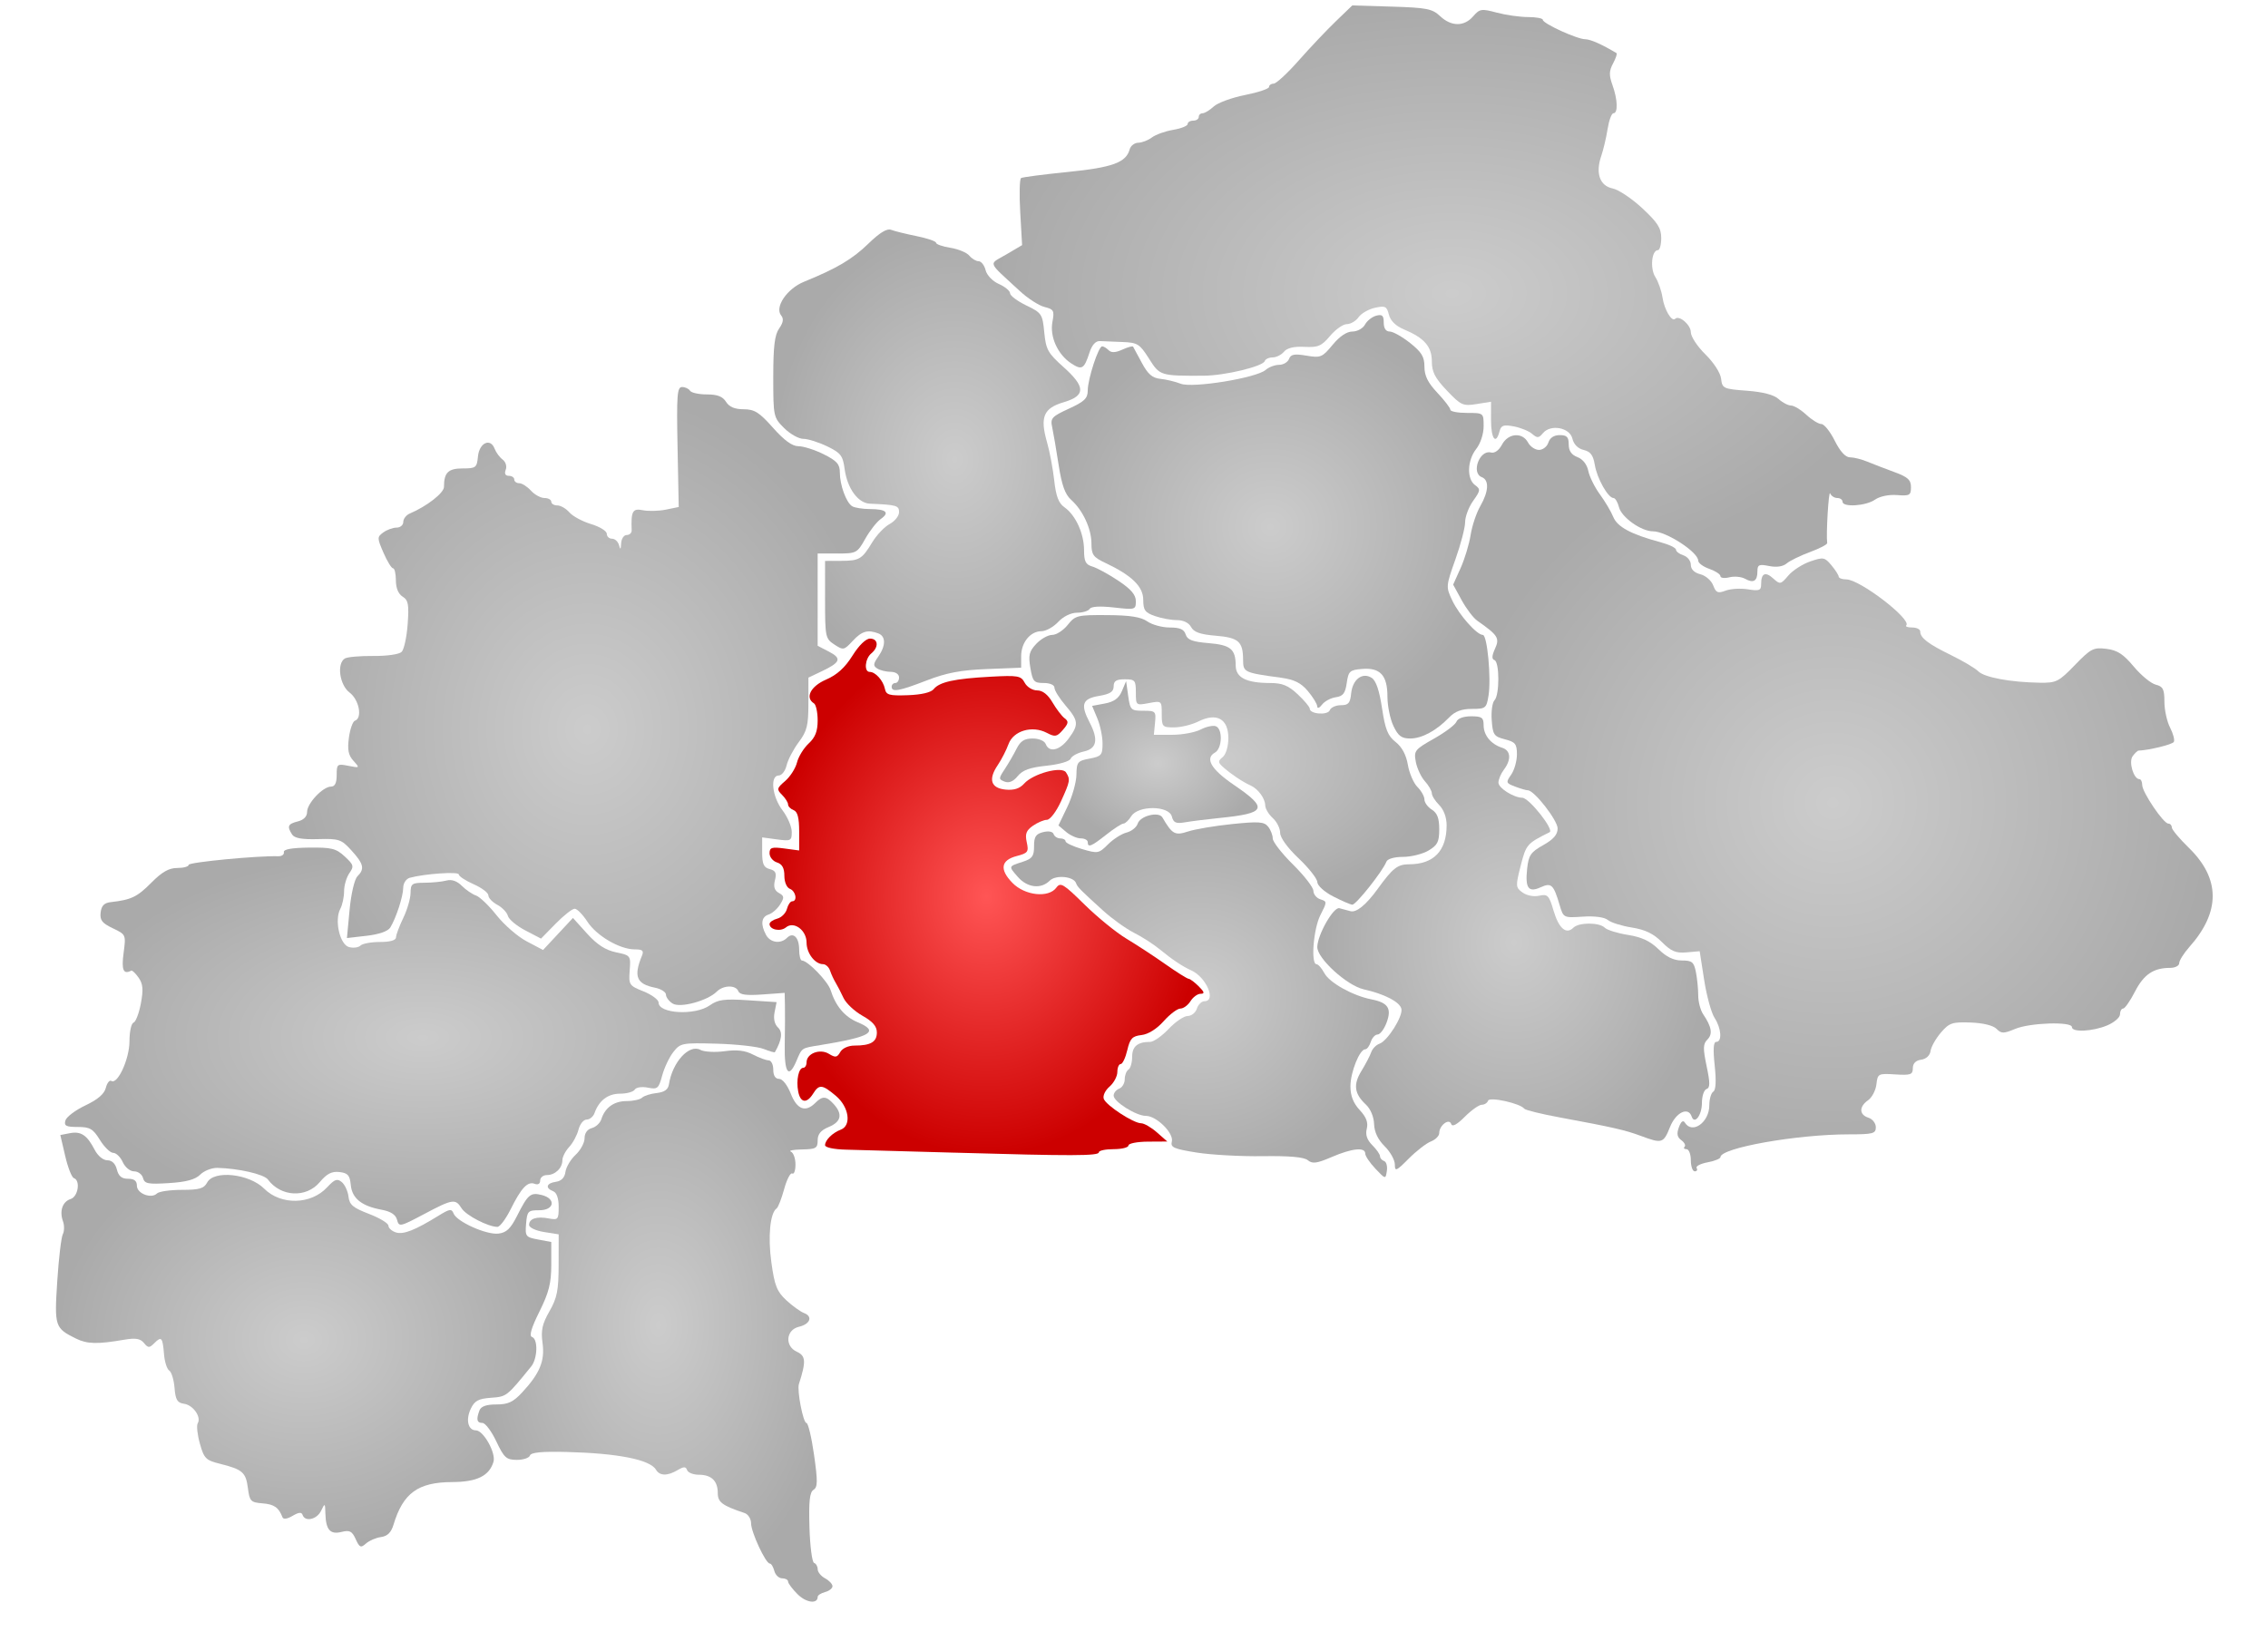 <?xml version="1.0" encoding="UTF-8" standalone="no"?>
<!-- Created with Inkscape (http://www.inkscape.org/) -->

<svg
  xmlns:dc="http://purl.org/dc/elements/1.1/"
  xmlns:cc="http://creativecommons.org/ns#"
  xmlns:rdf="http://www.w3.org/1999/02/22-rdf-syntax-ns#"
  xmlns:svg="http://www.w3.org/2000/svg"
  xmlns="http://www.w3.org/2000/svg"
  xmlns:xlink="http://www.w3.org/1999/xlink"
  version="1.1"
  width="613"
  height="441"
  id="svg3194">
 <defs
   id="defs3198">
  <linearGradient
    id="linearGradient4844">
   <stop
     id="stop4846"
     style="stop-color:#ff5555;stop-opacity:1"
     offset="0" />
   <stop
     id="stop4848"
     style="stop-color:#cc0000;stop-opacity:1"
     offset="1" />
  </linearGradient>
  <linearGradient
    id="linearGradient4698">
   <stop
     id="stop4700"
     style="stop-color:#cccccc;stop-opacity:1"
     offset="0" />
   <stop
     id="stop4702"
     style="stop-color:#aaaaaa;stop-opacity:1"
     offset="1" />
  </linearGradient>
  <radialGradient
    cx="177.974"
    cy="358.185"
    r="48.934"
    fx="177.974"
    fy="358.185"
    id="radialGradient4818"
    xlink:href="#linearGradient4698"
    gradientUnits="userSpaceOnUse"
    gradientTransform="matrix(1,0,0,1.527,0,-188.811)" />
  <radialGradient
    cx="82.123"
    cy="362.065"
    r="66.995"
    fx="82.123"
    fy="362.065"
    id="radialGradient4820"
    xlink:href="#linearGradient4698"
    gradientUnits="userSpaceOnUse"
    gradientTransform="matrix(1,0,0,0.835,0,59.848)" />
  <radialGradient
    cx="114.33"
    cy="280.349"
    r="96.766"
    fx="114.33"
    fy="280.349"
    id="radialGradient4822"
    xlink:href="#linearGradient4698"
    gradientUnits="userSpaceOnUse"
    gradientTransform="matrix(1,0,0,0.53,0,131.838)" />
  <radialGradient
    cx="324.346"
    cy="269.139"
    r="51.032"
    fx="324.346"
    fy="269.139"
    id="radialGradient4824"
    xlink:href="#linearGradient4698"
    gradientUnits="userSpaceOnUse"
    gradientTransform="matrix(1,0,0,0.96,0,10.815)" />
  <radialGradient
    cx="409.211"
    cy="254.821"
    r="53.17"
    fx="409.211"
    fy="254.821"
    id="radialGradient4826"
    xlink:href="#linearGradient4698"
    gradientUnits="userSpaceOnUse"
    gradientTransform="matrix(1,0,0,1.151,0,-38.535)" />
  <radialGradient
    cx="495.407"
    cy="217.109"
    r="102.643"
    fx="495.407"
    fy="217.109"
    id="radialGradient4828"
    xlink:href="#linearGradient4698"
    gradientUnits="userSpaceOnUse"
    gradientTransform="matrix(1,0,0,0.969,0,6.648)" />
  <radialGradient
    cx="266.64"
    cy="242.417"
    r="58.64"
    fx="266.64"
    fy="242.417"
    id="radialGradient4830"
    xlink:href="#linearGradient4844"
    gradientUnits="userSpaceOnUse"
    gradientTransform="matrix(1,0,0,1.19,0,-46.17)" />
  <radialGradient
    cx="158.749"
    cy="197.097"
    r="80.647"
    fx="158.749"
    fy="197.097"
    id="radialGradient4832"
    xlink:href="#linearGradient4698"
    gradientUnits="userSpaceOnUse"
    gradientTransform="matrix(1,0,0,1.147,0,-28.936)" />
  <radialGradient
    cx="329.646"
    cy="205.389"
    r="59.354"
    fx="329.646"
    fy="205.389"
    id="radialGradient4834"
    xlink:href="#linearGradient4698"
    gradientUnits="userSpaceOnUse"
    gradientTransform="matrix(1,0,0,0.659,0,69.952)" />
  <radialGradient
    cx="312.996"
    cy="206.314"
    r="26.922"
    fx="312.996"
    fy="206.314"
    id="radialGradient4836"
    xlink:href="#linearGradient4698"
    gradientUnits="userSpaceOnUse"
    gradientTransform="matrix(1,0,0,0.825,0,36.153)" />
  <radialGradient
    cx="343.39"
    cy="142.39"
    r="59.183"
    fx="343.39"
    fy="142.39"
    id="radialGradient4838"
    xlink:href="#linearGradient4698"
    gradientUnits="userSpaceOnUse"
    gradientTransform="matrix(1,0,0,0.967,0,4.724)" />
  <radialGradient
    cx="257.999"
    cy="124.278"
    r="48.999"
    fx="257.999"
    fy="124.278"
    id="radialGradient4840"
    xlink:href="#linearGradient4698"
    gradientUnits="userSpaceOnUse"
    gradientTransform="matrix(1,0,0,1.27,0,-33.602)" />
  <radialGradient
    cx="392.526"
    cy="79.267"
    r="123.974"
    fx="392.526"
    fy="79.267"
    id="radialGradient4842"
    xlink:href="#linearGradient4698"
    gradientUnits="userSpaceOnUse"
    gradientTransform="matrix(1,0,0,0.628,0,29.522)" />
 </defs>
 <path
   d="M 215.576,430.913 C 214.159,429.496 213,427.948 213,427.473 c 0,-0.475 -0.717,-0.864 -1.594,-0.864 -0.876,0 -1.829,-0.9 -2.117,-2 -0.288,-1.1 -0.841,-2 -1.229,-2 -1.116,0 -5.061,-8.489 -5.061,-10.891 0,-1.195 -0.787,-2.435 -1.75,-2.757 -6.049,-2.023 -7.25,-2.917 -7.25,-5.396 0,-3.296 -1.714,-4.956 -5.117,-4.956 -1.494,0 -2.92,-0.562 -3.169,-1.25 -0.362,-1 -0.876,-1 -2.57,0 -2.752,1.625 -4.847,1.586 -5.845,-0.109 -1.606,-2.729 -10.301,-4.451 -24.234,-4.799 -6.617,-0.165 -9.554,0.122 -9.833,0.961 -0.219,0.658 -1.824,1.189 -3.566,1.179 -2.81,-0.016 -3.432,-0.578 -5.523,-5 -1.296,-2.74 -2.983,-4.982 -3.75,-4.982 -1.513,0 -1.733,-0.954 -0.787,-3.418 0.412,-1.073 1.878,-1.582 4.556,-1.582 3.171,0 4.544,-0.641 6.964,-3.25 4.788,-5.161 6.175,-8.525 5.512,-13.363 -0.468,-3.417 -0.092,-5.141 1.875,-8.581 2.063,-3.609 2.463,-5.637 2.473,-12.543 l 0.012,-8.238 -4,-0.64 c -2.222,-0.355 -4,-1.202 -4,-1.905 0,-1.702 2.054,-2.383 5.313,-1.76 2.518,0.481 2.687,0.285 2.687,-3.134 0,-2.32 -0.546,-3.857 -1.5,-4.224 -2.214,-0.85 -1.823,-2.177 0.75,-2.542 1.488,-0.211 2.364,-1.125 2.586,-2.697 0.185,-1.308 1.422,-3.384 2.75,-4.615 1.328,-1.23 2.414,-3.24 2.414,-4.466 0,-1.375 0.753,-2.426 1.967,-2.743 1.082,-0.283 2.236,-1.363 2.566,-2.4 1,-3.15 3.441,-4.898 6.839,-4.898 1.776,0 3.656,-0.415 4.179,-0.923 0.522,-0.508 2.296,-1.07 3.941,-1.25 2.08,-0.227 3.086,-0.936 3.302,-2.327 0.933,-6.016 5.453,-10.974 8.512,-9.337 1.03,0.551 3.97,0.711 6.549,0.357 3.331,-0.458 5.539,-0.195 7.663,0.912 1.641,0.856 3.546,1.558 4.233,1.562 0.688,0.003 1.25,1.131 1.25,2.506 0,1.612 0.561,2.5 1.58,2.5 0.915,0 2.242,1.683 3.152,4 1.682,4.282 3.977,5.148 6.625,2.5 1.959,-1.959 2.978,-1.892 4.988,0.329 2.464,2.722 2.015,4.779 -1.345,6.171 -2.144,0.888 -3,1.921 -3,3.621 0,2.119 -0.463,2.387 -4.25,2.458 -2.337,0.043 -3.688,0.306 -3,0.583 0.688,0.277 1.25,1.843 1.25,3.48 0,1.637 -0.394,2.732 -0.875,2.435 -0.481,-0.297 -1.461,1.588 -2.176,4.191 -0.715,2.603 -1.63,4.958 -2.032,5.233 -1.773,1.217 -2.4,7.6 -1.433,14.603 0.866,6.272 1.494,7.867 4.021,10.219 1.647,1.532 3.819,3.099 4.828,3.482 2.423,0.92 1.635,2.995 -1.407,3.707 -3.507,0.82 -3.878,5.233 -0.566,6.742 2.442,1.113 2.539,2.616 0.565,8.746 -0.551,1.71 1.151,10.5 2.033,10.5 0.46,0 1.386,3.878 2.059,8.617 1.02,7.188 0.996,8.757 -0.146,9.463 -1.034,0.639 -1.302,3.118 -1.093,10.133 0.152,5.108 0.714,9.437 1.249,9.62 0.535,0.183 0.974,0.955 0.974,1.715 0,0.76 0.9,1.863 2,2.452 1.1,0.589 2,1.547 2,2.129 0,0.582 -0.9,1.294 -2,1.581 -1.1,0.288 -2,0.872 -2,1.299 0,2.012 -3.111,1.607 -5.424,-0.707 z"
   id="BF-13"
   style="fill:url(#radialGradient4818);fill-opacity:1">
  <title
    style="fill:url(#radialGradient4818);fill-opacity:1"
    id="title3274">Sud-Ouest</title>
 </path>
 <path
   d="m 96.139,416.014 c -0.987,-2.167 -1.635,-2.497 -3.819,-1.949 -3.077,0.772 -4.25,-0.558 -4.372,-4.956 -0.08,-2.885 -0.124,-2.914 -1.168,-0.75 -1.135,2.354 -4.34,3.069 -4.992,1.114 -0.27,-0.809 -1.052,-0.737 -2.714,0.25 -1.428,0.848 -2.485,0.998 -2.721,0.386 -1.029,-2.669 -2.244,-3.515 -5.41,-3.768 -3.184,-0.255 -3.481,-0.567 -3.943,-4.151 -0.547,-4.24 -1.464,-5.03 -7.621,-6.562 -3.743,-0.932 -4.235,-1.432 -5.358,-5.443 -0.68,-2.429 -0.942,-4.893 -0.583,-5.475 1.042,-1.685 -1.224,-4.93 -3.686,-5.28 -1.838,-0.261 -2.312,-1.052 -2.577,-4.307 -0.178,-2.193 -0.823,-4.295 -1.431,-4.671 -0.609,-0.376 -1.245,-2.364 -1.413,-4.417 -0.376,-4.577 -0.683,-4.93 -2.613,-3 -1.36,1.36 -1.657,1.355 -2.821,-0.048 -0.991,-1.194 -2.265,-1.401 -5.349,-0.869 -7.202,1.243 -9.992,1.176 -12.999,-0.309 -5.724,-2.827 -5.867,-3.264 -5.074,-15.502 0.399,-6.158 1.073,-11.871 1.5,-12.696 0.426,-0.825 0.451,-2.393 0.055,-3.484 -1.015,-2.798 -0.139,-5.346 2.079,-6.05 2.017,-0.64 2.684,-5.035 0.857,-5.644 -0.569,-0.19 -1.626,-2.888 -2.348,-5.996 l -1.314,-5.651 2.598,-0.499 c 2.994,-0.575 4.636,0.53 6.69,4.501 0.846,1.637 2.281,2.823 3.415,2.823 1.252,0 2.181,0.9 2.583,2.5 0.45,1.795 1.302,2.5 3.019,2.5 1.676,-3e-5 2.392,0.564 2.392,1.883 0,2.118 3.902,3.615 5.433,2.084 0.532,-0.532 3.561,-0.967 6.732,-0.967 4.741,0 5.955,-0.355 6.835,-2 1.819,-3.399 11.364,-2.363 15.398,1.671 4.522,4.522 12.645,4.353 17.011,-0.356 2.038,-2.198 2.73,-2.445 3.97,-1.415 0.826,0.686 1.641,2.451 1.811,3.923 0.255,2.208 1.227,3.027 5.548,4.677 2.881,1.1 5.244,2.532 5.25,3.183 0.006,0.65 0.914,1.469 2.018,1.82 2.022,0.642 5.167,-0.593 11.534,-4.528 2.98,-1.842 3.54,-1.925 4.048,-0.602 0.854,2.225 8.858,5.822 12.121,5.448 2.159,-0.248 3.295,-1.324 5.028,-4.759 2.949,-5.847 3.641,-6.434 6.688,-5.669 3.937,0.988 3.421,4.13 -0.677,4.117 -3.016,-0.009 -3.272,0.252 -3.553,3.619 -0.288,3.444 -0.123,3.663 3.25,4.295 l 3.553,0.667 0,6.188 c 0,4.957 -0.638,7.471 -3.206,12.636 -2.189,4.401 -2.823,6.575 -2,6.85 1.665,0.555 1.517,5.83 -0.224,7.974 -6.613,8.142 -6.621,8.148 -10.854,8.456 -3.406,0.248 -4.439,0.806 -5.465,2.956 -1.422,2.981 -0.75,5.85 1.371,5.85 2.046,0 5.47,6.111 4.761,8.497 -1.134,3.815 -4.474,5.457 -11.147,5.481 -9.248,0.033 -13.297,2.972 -15.873,11.522 -0.637,2.114 -1.636,3.101 -3.384,3.341 -1.364,0.188 -3.194,0.978 -4.066,1.757 -1.394,1.244 -1.73,1.1 -2.775,-1.193 z"
   id="BF-02"
   style="fill:url(#radialGradient4820);fill-opacity:1">
  <title
    style="fill:url(#radialGradient4820);fill-opacity:1"
    id="title3252">Cascades</title>
 </path>
 <path
   d="m 107.314,329.703 c -0.366,-1.399 -1.684,-2.258 -4.175,-2.72 -5.417,-1.005 -7.98,-3.066 -8.332,-6.701 -0.255,-2.628 -0.781,-3.227 -3.066,-3.49 -2.074,-0.239 -3.398,0.443 -5.339,2.75 -3.64,4.326 -10.523,3.967 -13.987,-0.73 -1.047,-1.42 -8.005,-3.021 -13.666,-3.144 -1.512,-0.033 -3.594,0.784 -4.626,1.816 -1.336,1.336 -3.762,1.996 -8.437,2.293 -5.675,0.361 -6.625,0.176 -7.031,-1.376 -0.258,-0.986 -1.339,-1.793 -2.402,-1.793 -1.092,0 -2.429,-1.088 -3.072,-2.5 -0.626,-1.375 -1.787,-2.5 -2.579,-2.5 -0.792,0 -2.413,-1.575 -3.603,-3.5 -1.862,-3.013 -2.695,-3.5 -5.988,-3.5 -3.164,0 -3.74,-0.303 -3.333,-1.75 0.271,-0.963 2.704,-2.797 5.406,-4.076 3.34,-1.581 5.109,-3.1 5.521,-4.743 0.334,-1.329 1.002,-2.173 1.485,-1.875 1.702,1.052 4.901,-5.941 4.905,-10.723 0.002,-2.567 0.493,-4.83 1.092,-5.029 0.598,-0.199 1.493,-2.531 1.988,-5.181 0.706,-3.779 0.575,-5.283 -0.607,-6.971 -0.829,-1.184 -1.724,-2.04 -1.988,-1.902 -2.133,1.109 -2.685,-0.154 -2.075,-4.75 0.661,-4.981 0.65,-5.006 -2.918,-6.707 -2.903,-1.384 -3.525,-2.189 -3.284,-4.25 0.218,-1.872 0.956,-2.616 2.796,-2.823 5.46,-0.611 7.1,-1.399 10.895,-5.232 2.902,-2.932 4.763,-3.988 7.026,-3.988 1.693,0 3.078,-0.382 3.078,-0.85 0,-0.709 18.543,-2.491 24.229,-2.327 0.951,0.027 1.626,-0.468 1.5,-1.1 -0.154,-0.772 2.068,-1.177 6.771,-1.234 6.127,-0.073 7.334,0.225 9.68,2.394 2.43,2.247 2.547,2.669 1.25,4.52 C 93.644,237.136 93,239.334 93,240.898 c 0,1.564 -0.458,3.699 -1.017,4.744 -1.645,3.074 -0.133,9.695 2.364,10.348 1.165,0.305 2.554,0.119 3.086,-0.413 0.532,-0.532 2.902,-0.967 5.267,-0.967 2.755,0 4.312,-0.449 4.334,-1.25 0.019,-0.688 0.903,-3.05 1.966,-5.25 1.063,-2.2 1.947,-5.237 1.966,-6.75 0.031,-2.503 0.371,-2.751 3.784,-2.764 2.062,-0.008 4.721,-0.274 5.908,-0.592 1.409,-0.378 2.849,0.113 4.151,1.415 1.097,1.097 2.826,2.279 3.842,2.627 1.017,0.348 3.523,2.755 5.57,5.349 2.047,2.593 5.709,5.764 8.139,7.046 l 4.418,2.33 4.039,-4.33 4.039,-4.33 3.822,4.23 c 2.707,2.995 4.989,4.473 7.822,5.062 3.944,0.821 3.996,0.889 3.697,4.89 -0.291,3.905 -0.15,4.119 3.75,5.68 2.229,0.892 4.053,2.248 4.053,3.013 0,3.018 9.878,3.553 13.846,0.749 2.224,-1.571 3.903,-1.794 10.354,-1.372 l 7.699,0.504 -0.548,2.74 c -0.346,1.728 -0.006,3.247 0.92,4.111 1.325,1.238 1.06,3.354 -0.834,6.67 -0.087,0.153 -1.459,-0.239 -3.048,-0.87 -1.589,-0.631 -7.282,-1.27 -12.652,-1.419 -9.396,-0.26 -9.838,-0.176 -11.747,2.251 -1.091,1.387 -2.448,4.249 -3.017,6.36 -0.95,3.53 -1.263,3.793 -3.882,3.269 -1.61,-0.322 -3.144,-0.091 -3.529,0.531 -0.374,0.605 -2.159,1.101 -3.966,1.101 -3.283,0 -5.702,1.837 -6.913,5.25 -0.341,0.963 -1.301,1.75 -2.133,1.75 -0.832,0 -1.819,1.222 -2.194,2.716 -0.375,1.494 -1.509,3.604 -2.519,4.689 -1.01,1.085 -1.837,2.697 -1.837,3.583 0,2.134 -1.966,4.011 -4.2,4.011 -0.99,0 -1.8,0.661 -1.8,1.469 0,0.883 -0.588,1.243 -1.474,0.903 -1.92,-0.737 -3.609,1.047 -6.514,6.879 -1.301,2.612 -2.906,4.75 -3.567,4.75 -2.495,0 -8.493,-3.105 -9.685,-5.013 -1.666,-2.668 -2.385,-2.556 -10.184,1.583 -6.453,3.424 -6.748,3.486 -7.261,1.525 z"
   id="BF-09"
   style="fill:url(#radialGradient4822);fill-opacity:1">
  <title
    style="fill:url(#radialGradient4822);fill-opacity:1"
    id="title3266">Hauts-Bassins</title>
 </path>
 <path
   d="m 371.75,315.883 c -1.512,-1.586 -2.75,-3.421 -2.75,-4.078 0,-1.805 -3.559,-1.44 -9.064,0.928 -4.017,1.728 -5.216,1.89 -6.445,0.87 -1.032,-0.856 -4.912,-1.205 -12.251,-1.1 -5.907,0.084 -13.947,-0.36 -17.866,-0.987 -6.145,-0.983 -7.06,-1.393 -6.646,-2.974 0.587,-2.243 -4.152,-6.931 -7.006,-6.931 -2.639,0 -8.722,-3.818 -8.722,-5.475 0,-0.721 0.675,-1.57 1.5,-1.887 0.825,-0.317 1.5,-1.463 1.5,-2.548 0,-1.085 0.45,-2.25 1,-2.59 0.55,-0.34 1,-1.893 1,-3.452 0,-2.825 1.469,-4.048 4.862,-4.048 0.934,0 3.184,-1.575 4.999,-3.5 1.816,-1.925 4.134,-3.5 5.153,-3.5 1.018,0 2.137,-0.9 2.486,-2 0.349,-1.1 1.279,-2 2.067,-2 3.248,0 0.457,-6.504 -3.567,-8.313 -2.374,-1.067 -5.249,-2.985 -8.523,-5.687 -1.666,-1.375 -4.811,-3.4 -6.987,-4.5 -2.176,-1.1 -5.939,-3.8 -8.361,-6 -6.237,-5.665 -6.909,-6.348 -7.29,-7.408 -0.666,-1.852 -5.487,-2.301 -7.124,-0.664 -2.348,2.348 -6.063,1.908 -8.609,-1.02 -2.564,-2.949 -2.613,-2.804 1.394,-4.116 2.507,-0.821 2.998,-1.507 2.988,-4.178 -0.01,-2.565 0.473,-3.317 2.447,-3.813 1.48,-0.372 2.613,-0.156 2.845,0.541 0.212,0.637 1.023,1.158 1.803,1.158 0.779,0 1.417,0.352 1.417,0.782 0,0.43 2.002,1.373 4.45,2.096 4.279,1.264 4.549,1.215 7.035,-1.271 1.422,-1.422 3.678,-2.86 5.014,-3.195 1.336,-0.335 2.685,-1.415 2.997,-2.4 0.67,-2.112 5.692,-3.369 6.685,-1.674 2.676,4.567 3.393,4.959 6.934,3.79 1.897,-0.626 7.259,-1.529 11.917,-2.007 7.192,-0.738 8.656,-0.633 9.718,0.697 0.688,0.861 1.25,2.3 1.25,3.198 0,0.898 2.472,4.074 5.494,7.059 3.022,2.985 5.497,6.184 5.5,7.109 0.003,0.925 0.851,1.951 1.883,2.279 1.837,0.583 1.837,0.676 0,4.279 -1.881,3.69 -2.637,13.26 -1.047,13.26 0.457,0 1.41,1.081 2.117,2.403 1.397,2.61 7.664,6.105 12.733,7.101 4.516,0.887 5.534,2.466 4.078,6.323 -0.659,1.745 -1.744,3.173 -2.411,3.173 -0.667,0 -1.499,0.9 -1.848,2 -0.349,1.1 -1.021,2 -1.494,2 -1.525,0 -4.006,6.198 -4.006,10.008 0,2.563 0.77,4.531 2.505,6.403 1.788,1.929 2.335,3.378 1.913,5.059 -0.408,1.626 0.056,3.004 1.495,4.443 1.148,1.148 2.087,2.499 2.087,3.003 0,0.504 0.494,1.081 1.098,1.283 0.604,0.201 0.941,1.399 0.75,2.662 -0.347,2.29 -0.355,2.289 -3.098,-0.587 z"
   id="BF-07"
   style="fill:url(#radialGradient4824);fill-opacity:1">
  <title
    style="fill:url(#radialGradient4824);fill-opacity:1"
    id="title3262">Centre-Sud</title>
 </path>
 <path
   d="m 377,314.742 c 0,-1.21 -1.238,-3.423 -2.75,-4.917 -1.811,-1.789 -2.787,-3.841 -2.859,-6.01 -0.064,-1.929 -0.964,-4.091 -2.172,-5.216 -3.182,-2.964 -3.515,-5.422 -1.241,-9.14 1.127,-1.843 2.317,-4.123 2.644,-5.067 0.327,-0.944 1.333,-1.973 2.236,-2.287 2.159,-0.749 6.32,-7.333 5.926,-9.378 -0.361,-1.873 -4.53,-4.049 -10.202,-5.324 -4.542,-1.02 -12.609,-8.382 -12.541,-11.444 0.074,-3.332 4.371,-10.876 5.967,-10.478 0.82,0.205 2.169,0.566 2.996,0.803 1.604,0.459 4.276,-1.739 7.433,-6.115 3.966,-5.498 5.322,-6.559 8.383,-6.559 6.684,0 10.18,-3.622 10.18,-10.547 0,-2.12 -0.772,-4.225 -2,-5.453 -1.1,-1.1 -2,-2.534 -2,-3.186 0,-0.652 -0.84,-2.115 -1.866,-3.25 -1.026,-1.135 -2.133,-3.494 -2.46,-5.241 -0.563,-3.01 -0.305,-3.34 4.91,-6.284 3.028,-1.709 5.758,-3.767 6.067,-4.573 0.342,-0.89 1.897,-1.466 3.956,-1.466 2.926,0 3.393,0.334 3.393,2.429 0,2.705 1.986,5.115 5.006,6.073 2.339,0.742 2.53,3.205 0.462,5.939 -0.808,1.068 -1.465,2.643 -1.46,3.5 0.007,1.457 4.086,4.037 6.442,4.076 1.843,0.03 8.687,8.67 7.382,9.318 -6.121,3.039 -6.353,3.307 -7.81,9.039 -1.408,5.539 -1.385,5.886 0.481,7.25 1.13,0.826 3.036,1.197 4.502,0.875 2.31,-0.507 2.667,-0.136 3.904,4.054 1.418,4.804 3.422,6.516 5.359,4.579 1.467,-1.467 7.003,-1.463 8.473,0.007 0.627,0.627 3.449,1.505 6.271,1.951 3.683,0.582 6.012,1.672 8.25,3.86 2.156,2.108 4.102,3.049 6.304,3.049 2.767,0 3.267,0.41 3.81,3.125 0.344,1.719 0.625,4.544 0.625,6.277 0,1.734 0.6,4.04 1.334,5.125 2.298,3.399 2.63,5.365 1.155,6.841 -1.194,1.194 -1.229,2.367 -0.216,7.198 0.96,4.577 0.954,5.858 -0.031,6.186 -0.683,0.228 -1.242,1.925 -1.242,3.772 0,3.306 -2.009,5.95 -2.774,3.653 -0.914,-2.741 -4.264,-1.122 -5.842,2.823 -1.775,4.437 -2.161,4.555 -7.883,2.419 -4.237,-1.581 -7.555,-2.337 -22,-5.009 -4.95,-0.916 -9.225,-1.967 -9.5,-2.336 -1.08,-1.45 -9.423,-3.305 -9.798,-2.179 -0.203,0.608 -0.971,1.105 -1.708,1.105 -0.737,0 -2.8,1.46 -4.585,3.245 -2.139,2.139 -3.391,2.806 -3.674,1.958 -0.553,-1.657 -3.235,0.369 -3.235,2.444 0,0.771 -1.012,1.793 -2.25,2.271 -1.238,0.478 -3.938,2.567 -6,4.642 -3.387,3.408 -3.75,3.56 -3.75,1.573 z"
   id="BF-04"
   style="fill:url(#radialGradient4826);fill-opacity:1">
  <title
    style="fill:url(#radialGradient4826);fill-opacity:1"
    id="title3256">Centre-Est</title>
 </path>
 <path
   d="m 457,313.609 c 0,-1.65 -0.525,-3 -1.167,-3 -0.642,0 -0.874,-0.293 -0.516,-0.651 0.358,-0.358 -0.04,-1.156 -0.885,-1.774 -1.135,-0.83 -1.304,-1.748 -0.649,-3.52 0.578,-1.561 1.139,-1.989 1.61,-1.226 1.988,3.217 6.606,-0.067 6.606,-4.699 0,-1.657 0.481,-3.31 1.069,-3.673 0.698,-0.431 0.831,-2.882 0.384,-7.059 -0.477,-4.453 -0.346,-6.399 0.431,-6.399 1.631,0 1.363,-3.694 -0.471,-6.494 -0.873,-1.333 -2.135,-5.929 -2.803,-10.215 l -1.215,-7.792 -3.557,0.312 c -2.88,0.253 -4.152,-0.282 -6.677,-2.807 -2.25,-2.25 -4.507,-3.339 -8.099,-3.907 -2.739,-0.433 -5.658,-1.35 -6.486,-2.037 -0.922,-0.765 -3.543,-1.116 -6.755,-0.906 -5.234,0.343 -5.251,0.335 -6.284,-3.156 -1.637,-5.533 -2.234,-6.094 -5.098,-4.789 -3.311,1.509 -4.242,0.256 -3.683,-4.955 0.396,-3.696 0.959,-4.528 4.35,-6.434 C 419.878,226.872 421,225.575 421,223.928 c 0,-2.204 -6.331,-10.319 -8.051,-10.319 -0.45,0 -1.999,-0.449 -3.442,-0.997 -2.484,-0.944 -2.54,-1.116 -1.065,-3.223 0.857,-1.224 1.558,-3.687 1.558,-5.474 0,-2.827 -0.422,-3.358 -3.25,-4.086 -2.963,-0.763 -3.278,-1.219 -3.564,-5.164 -0.173,-2.38 0.165,-4.806 0.75,-5.392 1.394,-1.394 1.38,-10.392 -0.016,-10.858 -0.751,-0.25 -0.703,-1.188 0.158,-3.079 1.305,-2.864 0.821,-3.626 -4.806,-7.57 -1.053,-0.738 -2.948,-3.234 -4.211,-5.546 l -2.297,-4.205 2.007,-4.454 c 1.104,-2.45 2.324,-6.479 2.713,-8.954 0.388,-2.475 1.563,-5.988 2.611,-7.807 2.289,-3.974 2.448,-7.047 0.405,-7.831 -2.936,-1.127 -0.603,-7.463 2.454,-6.664 1.013,0.265 2.165,-0.551 3.012,-2.135 1.669,-3.119 5.502,-3.426 7.034,-0.564 0.589,1.1 1.924,2 2.968,2 1.044,0 2.183,-0.9 2.532,-2 0.406,-1.278 1.513,-2 3.067,-2 1.934,0 2.433,0.517 2.433,2.525 0,1.733 0.74,2.806 2.359,3.422 1.448,0.55 2.579,1.99 2.928,3.725 0.313,1.556 1.72,4.403 3.128,6.328 1.408,1.925 3.039,4.68 3.626,6.122 1.095,2.693 4.823,4.692 12.71,6.814 2.337,0.629 4.25,1.546 4.25,2.036 0,0.491 0.9,1.178 2,1.527 1.1,0.349 2,1.496 2,2.548 0,1.222 0.93,2.147 2.573,2.559 1.415,0.355 2.977,1.708 3.47,3.006 0.766,2.014 1.258,2.223 3.357,1.425 1.353,-0.514 4.066,-0.674 6.03,-0.356 3.079,0.5 3.57,0.309 3.57,-1.385 0,-2.963 1.122,-3.497 3.268,-1.555 1.849,1.673 2.021,1.641 4.081,-0.781 1.183,-1.39 3.851,-3.109 5.93,-3.82 3.532,-1.208 3.905,-1.14 5.717,1.033 1.066,1.279 1.953,2.663 1.971,3.075 0.018,0.412 0.942,0.75 2.053,0.75 3.651,0 17.79,10.856 16.204,12.442 -0.307,0.307 0.417,0.558 1.609,0.558 1.192,0 2.167,0.482 2.167,1.071 0,1.734 2.133,3.371 8.34,6.401 3.212,1.568 6.53,3.541 7.374,4.384 1.637,1.637 8.737,2.951 16.593,3.071 4.475,0.068 5.13,-0.262 9.5,-4.777 4.302,-4.446 5.01,-4.811 8.49,-4.385 2.965,0.363 4.586,1.41 7.403,4.78 1.984,2.373 4.663,4.58 5.954,4.904 1.977,0.496 2.347,1.224 2.347,4.62 0,2.217 0.693,5.371 1.541,7.01 0.847,1.639 1.295,3.377 0.995,3.863 -0.427,0.691 -6.662,2.22 -9.536,2.339 -0.275,0.011 -0.99,0.691 -1.589,1.511 -1.126,1.539 0.252,6.184 1.839,6.201 0.412,0.004 0.75,0.714 0.75,1.578 0,1.937 5.739,10.43 7.048,10.43 0.524,0 0.952,0.467 0.952,1.037 0,0.571 2.053,3.032 4.561,5.47 8.589,8.347 8.652,17.311 0.189,26.841 -1.512,1.703 -2.75,3.672 -2.75,4.374 0,0.702 -1.096,1.277 -2.435,1.277 -4.508,0 -7.128,1.761 -9.511,6.395 -1.303,2.533 -2.748,4.605 -3.211,4.605 -0.464,0 -0.843,0.698 -0.843,1.551 0,0.853 -1.561,2.203 -3.468,3 -3.981,1.664 -9.532,1.925 -9.532,0.449 0,-1.544 -11.317,-1.183 -15.318,0.488 -3.161,1.321 -3.732,1.319 -5.067,-0.017 -0.913,-0.913 -3.67,-1.582 -7.011,-1.7 -4.961,-0.176 -5.755,0.094 -8.012,2.721 -1.378,1.604 -2.637,3.837 -2.798,4.962 -0.178,1.243 -1.175,2.171 -2.543,2.365 -1.468,0.209 -2.25,1.008 -2.25,2.3 0,1.738 -0.581,1.944 -4.75,1.68 -4.603,-0.291 -4.76,-0.209 -5.087,2.667 -0.186,1.632 -1.198,3.57 -2.25,4.307 -2.482,1.738 -2.441,3.924 0.087,4.726 1.1,0.349 2,1.504 2,2.567 -3e-5,1.733 -0.751,1.933 -7.276,1.933 -14.094,0 -34.724,3.661 -34.724,6.162 0,0.411 -1.571,1.042 -3.491,1.403 -1.92,0.36 -3.244,1.056 -2.941,1.545 0.303,0.49 0.074,0.89 -0.509,0.89 -0.582,0 -1.059,-1.35 -1.059,-3 z"
   id="BF-08"
   style="fill:url(#radialGradient4828);fill-opacity:1">
  <title
    style="fill:url(#radialGradient4828);fill-opacity:1"
    id="title3264">Est</title>
 </path>
 <path
   d="m 258,311.555 c -12.925,-0.373 -26.087,-0.739 -29.25,-0.812 -3.339,-0.077 -5.75,-0.583 -5.75,-1.205 0,-1.371 2.004,-3.353 4.25,-4.203 2.958,-1.12 2.228,-6.145 -1.327,-9.137 -3.701,-3.114 -4.529,-3.193 -6.155,-0.589 -1.723,2.758 -3.439,2.503 -4.032,-0.6 -0.587,-3.069 0.132,-6.4 1.38,-6.4 0.486,0 0.883,-0.659 0.883,-1.465 0,-2.407 3.613,-3.79 6.032,-2.308 1.768,1.083 2.227,1.011 3.073,-0.477 0.585,-1.029 2.176,-1.75 3.863,-1.75 4.363,0 6.032,-0.981 6.032,-3.543 0,-1.666 -1.11,-2.953 -3.899,-4.521 -2.145,-1.205 -4.447,-3.372 -5.116,-4.814 -0.669,-1.442 -1.628,-3.297 -2.13,-4.122 -0.502,-0.825 -1.178,-2.288 -1.501,-3.25 -0.323,-0.963 -1.178,-1.75 -1.9,-1.75 -2.181,0 -4.455,-2.977 -4.455,-5.831 0,-3.357 -3.426,-5.89 -5.566,-4.115 -1.492,1.238 -4.434,0.636 -4.434,-0.906 0,-0.503 0.933,-1.159 2.074,-1.457 1.141,-0.298 2.318,-1.476 2.617,-2.617 0.298,-1.141 0.94,-2.074 1.426,-2.074 1.485,0 0.981,-2.748 -0.617,-3.362 -0.866,-0.333 -1.5,-1.827 -1.5,-3.54 0,-2.086 -0.593,-3.152 -2,-3.599 -1.1,-0.349 -2,-1.462 -2,-2.472 0,-1.566 0.59,-1.758 4,-1.301 l 4,0.537 0,-5.163 c 0,-3.667 -0.435,-5.33 -1.5,-5.739 -0.825,-0.317 -1.5,-1.01 -1.5,-1.54 0,-0.53 -0.731,-1.695 -1.624,-2.588 -1.498,-1.498 -1.433,-1.788 0.846,-3.748 1.359,-1.169 2.795,-3.42 3.193,-5.004 0.397,-1.584 1.817,-3.893 3.154,-5.132 1.792,-1.661 2.431,-3.302 2.431,-6.242 0,-2.194 -0.45,-4.267 -1,-4.607 -2.474,-1.529 -0.912,-4.609 3.25,-6.409 2.978,-1.288 5.116,-3.222 7.145,-6.464 1.751,-2.799 3.628,-4.627 4.75,-4.627 2.233,0 2.435,2.274 0.355,4 -1.722,1.429 -2.028,5 -0.429,5 1.552,0 3.651,2.337 4.106,4.571 0.34,1.669 1.177,1.902 6.213,1.726 3.639,-0.127 6.249,-0.74 6.965,-1.634 1.554,-1.943 5.623,-2.836 15.321,-3.362 7.489,-0.406 8.27,-0.269 9.285,1.628 0.617,1.153 2.106,2.071 3.358,2.071 1.481,0 2.899,1.111 4.152,3.25 1.046,1.788 2.52,3.713 3.274,4.279 1.14,0.856 1.062,1.387 -0.463,3.145 -1.631,1.88 -2.114,1.97 -4.341,0.802 -3.962,-2.076 -9.041,-0.582 -10.36,3.047 -0.595,1.637 -1.906,4.191 -2.914,5.676 -2.62,3.86 -1.857,6.231 2.127,6.615 2.261,0.218 3.81,-0.279 4.992,-1.602 2.445,-2.736 10.212,-4.823 11.339,-3.046 1.207,1.904 1.126,2.364 -1.375,7.853 -1.252,2.748 -2.927,4.947 -3.777,4.959 -0.84,0.011 -2.554,0.739 -3.808,1.618 -1.805,1.265 -2.15,2.192 -1.653,4.453 0.569,2.59 0.318,2.936 -2.69,3.716 -4.325,1.121 -4.727,3.646 -1.159,7.284 3.369,3.435 9.767,4.113 11.856,1.256 1.109,-1.516 1.902,-1.04 7.583,4.554 3.49,3.436 8.607,7.604 11.372,9.262 2.765,1.658 7.502,4.76 10.527,6.892 3.025,2.132 5.838,3.901 6.25,3.931 0.412,0.03 1.65,0.954 2.75,2.054 1.545,1.545 1.661,2 0.508,2 -0.82,0 -2.054,0.9 -2.741,2 -0.687,1.1 -1.917,2 -2.733,2 -0.816,0 -2.849,1.535 -4.518,3.41 -1.87,2.102 -4.169,3.541 -5.993,3.75 -2.497,0.287 -3.097,0.926 -3.841,4.09 -0.485,2.062 -1.287,3.75 -1.782,3.75 -0.495,0 -0.901,0.96 -0.901,2.133 0,1.173 -0.953,2.96 -2.118,3.97 -1.186,1.029 -1.867,2.492 -1.548,3.325 0.687,1.789 8.03,6.573 10.091,6.573 0.805,0 2.727,1.111 4.27,2.468 l 2.806,2.468 -5.25,0.032 c -2.888,0.017 -5.25,0.482 -5.25,1.032 0,0.55 -1.8,1 -4,1 -2.2,0 -4,0.382 -4,0.848 0,0.998 -7.221,1.016 -39,0.098 z"
   id="BF-06"
   style="fill:url(#radialGradient4830);fill-opacity:1">
  <title
    style="fill:url(#radialGradient4830);fill-opacity:1"
    id="title3260">Centre-Ouest</title>
 </path>
 <path
   d="m 212.103,282.359 c 0.071,-3.987 0.095,-8.768 0.053,-10.623 l -0.076,-3.373 -6.005,0.434 c -4.354,0.315 -6.143,0.074 -6.508,-0.877 -0.664,-1.731 -4.059,-1.675 -5.83,0.096 -2.5,2.5 -9.903,4.506 -11.938,3.235 C 180.809,270.634 180,269.55 180,268.844 c 0,-0.706 -1.34,-1.552 -2.978,-1.88 -4.985,-0.997 -5.821,-3.036 -3.529,-8.604 0.579,-1.407 0.202,-1.75 -1.926,-1.75 -4.072,0 -10.334,-3.667 -12.823,-7.511 -1.234,-1.905 -2.772,-3.47 -3.417,-3.477 -0.645,-0.007 -2.957,1.807 -5.136,4.031 l -3.963,4.043 -4.253,-2.217 c -2.339,-1.219 -4.453,-2.983 -4.698,-3.919 -0.245,-0.936 -1.532,-2.284 -2.861,-2.996 C 133.087,243.853 132,242.705 132,242.013 c 0,-0.692 -1.8,-2.053 -4,-3.023 -2.2,-0.971 -4,-2.161 -4,-2.644 0,-0.819 -9.32,-0.177 -13.25,0.914 -0.977,0.271 -1.757,1.45 -1.765,2.668 -0.016,2.35 -1.912,8.183 -3.505,10.783 -0.606,0.989 -3.029,1.836 -6.345,2.216 l -5.364,0.616 0.716,-7.639 c 0.405,-4.32 1.324,-8.247 2.114,-9.038 2.017,-2.017 1.711,-3.348 -1.605,-6.993 -2.752,-3.025 -3.345,-3.226 -9.05,-3.069 -4.352,0.12 -6.365,-0.243 -7.01,-1.263 -1.407,-2.224 -1.131,-2.844 1.564,-3.521 1.59,-0.399 2.5,-1.332 2.5,-2.564 0,-2.314 4.273,-6.846 6.455,-6.846 1.064,0 1.545,-0.973 1.545,-3.125 0,-2.974 0.152,-3.095 3.162,-2.493 3.101,0.62 3.127,0.594 1.365,-1.353 -1.376,-1.52 -1.663,-2.98 -1.226,-6.236 0.314,-2.338 1.049,-4.411 1.635,-4.606 2.072,-0.691 1.131,-5.663 -1.435,-7.591 -2.718,-2.041 -3.533,-7.841 -1.297,-9.223 0.662,-0.409 4.125,-0.716 7.695,-0.683 3.704,0.035 6.994,-0.441 7.662,-1.109 0.643,-0.643 1.375,-4.009 1.626,-7.48 0.385,-5.327 0.173,-6.487 -1.365,-7.447 C 107.665,160.543 107,158.939 107,156.869 c 0,-1.793 -0.344,-3.259 -0.764,-3.259 -0.42,0 -1.583,-1.891 -2.584,-4.202 -1.742,-4.021 -1.744,-4.257 -0.045,-5.5 0.977,-0.714 2.59,-1.298 3.584,-1.298 0.995,0 1.809,-0.69 1.809,-1.532 0,-0.843 0.787,-1.866 1.75,-2.274 4.627,-1.962 9.25,-5.565 9.25,-7.211 0,-3.855 1.142,-4.983 5.044,-4.983 3.588,0 3.849,-0.205 4.143,-3.242 0.357,-3.691 3.376,-5.086 4.504,-2.082 0.377,1.003 1.349,2.321 2.159,2.929 0.835,0.626 1.201,1.819 0.843,2.75 -0.409,1.066 -0.114,1.645 0.838,1.645 0.808,0 1.469,0.45 1.469,1 0,0.55 0.605,1 1.345,1 0.74,0 2.159,0.9 3.155,2 0.995,1.1 2.64,2 3.655,2 1.015,0 1.845,0.45 1.845,1 0,0.55 0.735,1 1.633,1 0.898,0 2.371,0.851 3.274,1.892 0.903,1.041 3.543,2.462 5.867,3.158 2.324,0.696 4.226,1.87 4.226,2.608 0,0.738 0.642,1.342 1.427,1.342 0.785,0 1.632,0.787 1.884,1.75 0.344,1.317 0.486,1.193 0.573,-0.5 0.064,-1.238 0.741,-2.25 1.505,-2.25 0.764,0 1.368,-0.562 1.342,-1.25 -0.194,-5.219 0.242,-6.005 3.019,-5.45 1.512,0.302 4.314,0.23 6.225,-0.161 l 3.475,-0.711 -0.318,-16.214 c -0.275,-14.045 -0.113,-16.214 1.216,-16.214 0.844,0 1.812,0.45 2.152,1 0.34,0.55 2.388,1 4.551,1 2.85,0 4.276,0.551 5.182,2 0.861,1.378 2.34,2.003 4.758,2.01 2.946,0.009 4.221,0.812 7.94,5 3.048,3.433 5.198,4.99 6.89,4.99 1.353,0 4.421,0.98 6.819,2.177 3.566,1.781 4.36,2.679 4.36,4.935 0,3.383 1.711,8.084 3.313,9.102 0.653,0.415 2.8,0.762 4.771,0.77 4.471,0.019 5.477,0.934 2.963,2.695 -1.067,0.748 -2.947,3.15 -4.178,5.34 -2.17,3.861 -2.397,3.98 -7.553,3.98 l -5.316,0 0,12.474 0,12.474 3.033,1.568 c 3.544,1.833 3.17,2.895 -1.859,5.285 l -3.674,1.745 0,6.977 c 0,5.968 -0.378,7.482 -2.619,10.477 -1.44,1.925 -2.911,4.737 -3.269,6.25 -0.358,1.512 -1.317,2.75 -2.131,2.75 -2.409,0 -1.789,5.73 1.019,9.411 1.375,1.803 2.5,4.43 2.5,5.838 0,2.41 -0.235,2.529 -4,2.024 l -4,-0.537 0,4.015 c 0,3.2 0.414,4.123 2.04,4.548 1.604,0.419 1.907,1.065 1.416,3.02 -0.441,1.758 -0.13,2.763 1.064,3.431 1.464,0.819 1.508,1.232 0.337,3.108 -0.743,1.19 -2.14,2.414 -3.104,2.72 -1.981,0.629 -2.243,2.636 -0.717,5.487 1.144,2.138 3.954,2.545 5.678,0.821 1.681,-1.681 3.287,-0.131 3.287,3.172 0,1.618 0.338,2.948 0.75,2.957 1.586,0.034 6.997,5.612 7.749,7.989 1.368,4.325 3.797,7.221 7.275,8.674 6.025,2.518 3.697,3.957 -10.009,6.188 -5.281,0.86 -4.925,0.621 -6.541,4.383 -2.082,4.848 -3.258,3.153 -3.121,-4.5 z"
   id="BF-01"
   style="fill:url(#radialGradient4832);fill-opacity:1">
  <title
    style="fill:url(#radialGradient4832);fill-opacity:1"
    id="title3250">Boucle du Mouhoun</title>
 </path>
 <path
   d="m 360.297,242.279 c -2.346,-1.211 -4.224,-2.912 -4.25,-3.851 -0.026,-0.925 -2.297,-3.812 -5.047,-6.416 -3.022,-2.862 -5,-5.596 -5,-6.913 0,-1.199 -0.9,-2.994 -2,-3.989 -1.1,-0.995 -2.014,-2.528 -2.032,-3.405 -0.038,-1.919 -1.909,-4.465 -3.968,-5.401 -2.135,-0.97 -5.092,-2.933 -7.226,-4.797 -1.634,-1.427 -1.667,-1.742 -0.305,-2.872 0.895,-0.743 1.53,-2.889 1.53,-5.169 0,-5.168 -3.158,-6.921 -8.062,-4.475 -1.785,0.89 -4.751,1.619 -6.591,1.619 -3.177,0 -3.346,-0.182 -3.346,-3.611 0,-3.586 -0.025,-3.607 -3.5,-2.955 -3.465,0.65 -3.5,0.621 -3.5,-2.889 0,-3.273 -0.231,-3.545 -3,-3.545 -2.287,0 -3,0.454 -3,1.912 0,1.451 -0.964,2.075 -4,2.588 -4.483,0.757 -5.026,2.304 -2.506,7.136 2.442,4.683 1.962,7.105 -1.561,7.879 -1.687,0.371 -3.287,1.245 -3.555,1.943 -0.277,0.723 -3.083,1.54 -6.517,1.899 -4.49,0.469 -6.479,1.185 -7.79,2.804 -1.174,1.45 -2.347,1.948 -3.524,1.496 -1.681,-0.645 -1.679,-0.806 0.039,-3.417 0.992,-1.507 2.423,-3.977 3.182,-5.49 1.038,-2.07 2.111,-2.75 4.337,-2.75 1.707,0 3.202,0.634 3.534,1.5 0.927,2.415 3.814,1.733 6.174,-1.46 2.819,-3.813 2.724,-4.819 -0.853,-9.003 -1.628,-1.904 -2.959,-4.042 -2.959,-4.75 0,-0.756 -1.204,-1.288 -2.912,-1.288 -2.627,0 -2.979,-0.399 -3.601,-4.078 -0.579,-3.429 -0.327,-4.463 1.586,-6.5 1.251,-1.332 3.193,-2.422 4.314,-2.422 1.121,0 3.008,-1.216 4.193,-2.703 2.045,-2.565 2.587,-2.7 10.656,-2.649 6.211,0.039 9.135,0.498 10.855,1.703 1.295,0.907 4.024,1.649 6.064,1.649 2.752,0 3.864,0.485 4.306,1.879 0.463,1.459 1.84,1.982 6.159,2.34 5.997,0.497 7.339,1.601 7.364,6.056 0.018,3.277 2.87,4.723 9.33,4.73 3.282,0.004 4.886,0.662 7.435,3.051 1.788,1.675 3.25,3.421 3.25,3.879 0,1.483 4.866,1.858 5.419,0.418 0.285,-0.743 1.629,-1.352 2.987,-1.352 2.035,0 2.523,-0.552 2.781,-3.149 0.381,-3.825 3.016,-5.843 5.546,-4.248 1.17,0.738 2.08,3.4 2.801,8.194 0.865,5.753 1.564,7.492 3.68,9.156 1.709,1.344 2.852,3.472 3.305,6.156 0.381,2.256 1.545,4.954 2.587,5.996 1.042,1.042 1.894,2.565 1.894,3.386 0,0.82 0.9,2.054 2,2.741 1.464,0.915 2,2.332 2,5.293 0,3.403 -0.46,4.316 -2.904,5.759 -1.597,0.944 -4.699,1.716 -6.893,1.716 -2.363,0 -4.193,0.533 -4.491,1.308 -0.98,2.554 -8.228,11.688 -9.212,11.61 -0.55,-0.044 -2.892,-1.056 -5.203,-2.249 z"
   id="BF-11"
   style="fill:url(#radialGradient4834);fill-opacity:1">
  <title
    style="fill:url(#radialGradient4834);fill-opacity:1"
    id="title3270">Plateau-Central</title>
 </path>
 <path
   d="m 294,227.609 c 0,-0.55 -0.85,-1 -1.889,-1 -1.039,0 -2.822,-0.787 -3.963,-1.75 l -2.074,-1.75 2.405,-5 c 1.323,-2.75 2.431,-6.667 2.463,-8.705 0.053,-3.427 0.32,-3.754 3.558,-4.361 3.19,-0.598 3.5,-0.96 3.5,-4.077 0,-1.881 -0.634,-4.939 -1.41,-6.794 l -1.41,-3.374 3.455,-0.648 c 2.474,-0.464 3.778,-1.413 4.594,-3.344 l 1.139,-2.696 0.565,4 c 0.537,3.797 0.743,4 4.065,4 3.346,0 3.486,0.143 3.186,3.25 l -0.314,3.25 4.95,0 c 2.722,0 6.182,-0.639 7.688,-1.421 1.506,-0.781 3.358,-1.183 4.114,-0.893 1.902,0.73 1.733,6.014 -0.227,7.111 -2.797,1.565 -1.061,4.538 5.112,8.749 9.379,6.398 8.814,7.66 -4.009,8.954 -3.3,0.333 -7.4,0.845 -9.111,1.138 -2.554,0.437 -3.209,0.159 -3.656,-1.553 -0.779,-2.979 -9.117,-3.044 -10.965,-0.085 -0.687,1.1 -1.639,2 -2.115,2 -0.476,0 -2.57,1.35 -4.653,3 -4.047,3.205 -5,3.586 -5,2 z"
   id="BF-03"
   style="fill:url(#radialGradient4836);fill-opacity:1">
  <title
    style="fill:url(#radialGradient4836);fill-opacity:1"
    id="title3254">Centre</title>
 </path>
 <path
   d="M 376.614,196.208 C 375.726,194.338 375,190.77 375,188.28 c 0,-5.753 -1.96,-7.884 -6.874,-7.473 -3.306,0.276 -3.67,0.612 -4.126,3.803 -0.398,2.784 -1.003,3.571 -2.961,3.847 -1.353,0.191 -3.027,1.091 -3.718,2 -0.706,0.928 -1.271,1.138 -1.289,0.48 -0.018,-0.645 -1.153,-2.506 -2.524,-4.135 -1.875,-2.228 -3.671,-3.124 -7.25,-3.615 -10.092,-1.384 -10.256,-1.463 -10.273,-4.906 -0.024,-4.883 -1.244,-5.945 -7.425,-6.457 -4.16,-0.345 -5.886,-0.954 -6.627,-2.34 -0.616,-1.15 -2.089,-1.873 -3.818,-1.873 -1.549,0 -4.233,-0.494 -5.965,-1.098 C 309.479,165.581 309,164.914 309,162.13 c 0,-3.588 -3.105,-6.612 -10.25,-9.98 -3.263,-1.538 -3.75,-2.215 -3.75,-5.204 0,-4.018 -2.309,-9.007 -5.479,-11.836 -1.657,-1.479 -2.542,-3.953 -3.4,-9.5 -0.638,-4.125 -1.42,-8.695 -1.739,-10.155 -0.526,-2.41 -0.108,-2.872 4.519,-4.994 4.208,-1.93 5.098,-2.789 5.098,-4.917 0,-3.077 2.89,-11.934 3.894,-11.934 0.388,0 1.178,0.472 1.754,1.048 0.731,0.73 1.852,0.681 3.704,-0.162 1.461,-0.666 2.767,-1.025 2.902,-0.798 0.135,0.227 1.208,2.212 2.384,4.412 1.628,3.045 2.822,4.069 5,4.29 1.574,0.16 4.046,0.755 5.493,1.322 3.183,1.248 20.463,-1.564 22.948,-3.734 0.868,-0.758 2.508,-1.379 3.643,-1.379 1.135,0 2.338,-0.714 2.673,-1.588 0.484,-1.261 1.453,-1.445 4.708,-0.895 3.845,0.65 4.283,0.469 7.071,-2.912 1.902,-2.307 3.833,-3.605 5.364,-3.605 1.316,0 2.844,-0.844 3.396,-1.875 0.552,-1.031 1.918,-2.114 3.035,-2.406 1.627,-0.425 2.032,-0.051 2.032,1.875 0,1.543 0.576,2.406 1.606,2.406 0.883,0 3.358,1.388 5.5,3.084 3.134,2.482 3.894,3.736 3.894,6.429 0,2.449 0.937,4.339 3.5,7.056 1.925,2.041 3.5,4.098 3.5,4.571 0,0.473 2.025,0.86 4.5,0.86 4.498,0 4.5,10e-4 4.5,3.592 0,2.078 -0.843,4.664 -2,6.135 -2.433,3.093 -2.603,8.111 -0.332,9.772 1.538,1.125 1.499,1.457 -0.5,4.265 C 396.976,137.048 396,139.628 396,141.106 c 0,1.479 -1.18,6.013 -2.623,10.077 -2.587,7.286 -2.598,7.44 -0.841,11.143 1.855,3.908 6.627,9.283 8.243,9.283 1.202,0 2.304,11.714 1.544,16.401 -0.555,3.42 -0.779,3.599 -4.501,3.599 -2.769,0 -4.562,0.669 -6.119,2.283 -3.472,3.599 -7.382,5.717 -10.553,5.717 -2.339,0 -3.243,-0.677 -4.535,-3.401 z"
   id="BF-05"
   style="fill:url(#radialGradient4838);fill-opacity:1">
  <title
    style="fill:url(#radialGradient4838);fill-opacity:1"
    id="title3258">Centre-Nord</title>
 </path>
 <path
   d="m 241,185.609 c 0,-0.55 0.45,-1 1,-1 0.55,0 1,-0.675 1,-1.5 0,-0.884 -0.923,-1.506 -2.25,-1.515 -1.238,-0.008 -2.872,-0.409 -3.633,-0.891 -1.159,-0.734 -1.119,-1.253 0.25,-3.207 2.067,-2.951 2.088,-5.498 0.051,-6.279 -2.877,-1.104 -4.486,-0.636 -6.948,2.02 -2.341,2.526 -2.531,2.563 -4.952,0.977 C 223.093,172.624 223,172.178 223,162.086 l 0,-10.477 4.25,-0.015 c 5.049,-0.018 5.699,-0.404 8.519,-5.047 1.19,-1.96 3.303,-4.173 4.697,-4.919 1.394,-0.746 2.534,-2.18 2.534,-3.187 0,-1.806 -0.636,-1.991 -7.921,-2.304 -3.167,-0.136 -6.085,-4.155 -6.78,-9.336 -0.491,-3.658 -1.039,-4.37 -4.742,-6.163 -2.303,-1.115 -5.205,-2.027 -6.449,-2.027 -1.244,0 -3.577,-1.315 -5.184,-2.923 C 209.051,112.815 209,112.573 209,101.909 c 0,-8.294 0.374,-11.389 1.587,-13.12 1.111,-1.586 1.28,-2.636 0.563,-3.498 -1.855,-2.235 1.53,-7.253 6.165,-9.139 8.879,-3.613 13.07,-6.095 17.403,-10.307 3.053,-2.968 5.02,-4.162 6.137,-3.727 0.904,0.352 4.006,1.119 6.894,1.704 2.888,0.585 5.25,1.394 5.25,1.798 0,0.404 1.742,1.013 3.87,1.353 2.129,0.34 4.434,1.298 5.122,2.128 0.689,0.83 1.823,1.509 2.521,1.509 0.698,0 1.542,1.087 1.875,2.415 0.347,1.384 1.889,2.983 3.608,3.744 1.651,0.731 3.002,1.854 3.002,2.496 0,0.642 1.969,2.12 4.376,3.285 4.19,2.028 4.397,2.337 4.873,7.292 0.444,4.625 0.988,5.612 5.124,9.304 6.087,5.433 6.109,7.806 0.089,9.584 -5.429,1.603 -6.421,4.008 -4.465,10.822 0.72,2.507 1.595,7.15 1.944,10.316 0.473,4.293 1.18,6.139 2.778,7.258 2.996,2.099 5.282,7.106 5.282,11.571 0,3.058 0.43,3.904 2.25,4.436 1.238,0.361 4.387,2.079 6.998,3.817 3.446,2.294 4.749,3.813 4.75,5.539 0.002,2.313 -0.163,2.361 -5.914,1.71 -3.737,-0.423 -6.153,-0.286 -6.559,0.371 -0.354,0.572 -1.888,1.04 -3.41,1.04 -1.658,0 -3.708,1.002 -5.115,2.5 -1.292,1.375 -3.325,2.5 -4.519,2.5 -3.003,0 -5.481,3.056 -5.481,6.76 l 0,3.103 -9.25,0.364 c -7.031,0.277 -10.928,1.013 -16.246,3.069 C 242.965,186.82 241,187.172 241,185.609 z"
   id="BF-10"
   style="fill:url(#radialGradient4840);fill-opacity:1">
  <title
    style="fill:url(#radialGradient4840);fill-opacity:1"
    id="title3268">Nord</title>
 </path>
 <path
   d="m 471.656,156.437 c -0.991,-0.554 -2.893,-0.734 -4.229,-0.399 C 466.092,156.373 465,156.233 465,155.726 c 0,-0.507 -1.35,-1.392 -3,-1.967 -1.65,-0.575 -3,-1.567 -3,-2.204 0,-2.323 -8.666,-7.946 -12.246,-7.946 -3.163,0 -8.482,-3.781 -9.169,-6.517 -0.343,-1.366 -1.013,-2.483 -1.489,-2.483 -1.46,0 -4.451,-5.305 -5.049,-8.957 -0.429,-2.615 -1.164,-3.598 -3.02,-4.036 -1.532,-0.362 -2.67,-1.504 -3.029,-3.043 -0.707,-3.023 -5.898,-3.993 -7.976,-1.489 -1.122,1.352 -1.537,1.379 -2.915,0.188 -0.884,-0.763 -3.112,-1.672 -4.952,-2.019 -2.794,-0.527 -3.431,-0.303 -3.867,1.363 C 404.311,120.352 403,118.623 403,113.598 l 0,-5.012 -3.929,0.628 c -3.664,0.586 -4.205,0.339 -8,-3.651 C 387.85,102.177 387,100.529 387,97.669 c 0,-4.009 -2.056,-6.349 -7.621,-8.675 -2.14,-0.894 -3.574,-2.314 -3.983,-3.944 -0.567,-2.259 -0.993,-2.469 -3.767,-1.86 -1.721,0.378 -3.716,1.527 -4.435,2.553 -0.719,1.026 -2.141,1.866 -3.161,1.866 -1.02,0 -3.059,1.432 -4.532,3.182 -2.321,2.758 -3.245,3.153 -6.935,2.962 -2.829,-0.146 -4.685,0.296 -5.534,1.318 -0.702,0.846 -2.084,1.538 -3.071,1.538 -0.987,0 -1.944,0.446 -2.128,0.991 -0.486,1.444 -10.851,3.93 -16.485,3.953 -11.768,0.048 -11.862,0.019 -14.799,-4.624 -2.504,-3.957 -3.102,-4.333 -7.141,-4.486 -2.425,-0.092 -5.196,-0.204 -6.158,-0.25 -1.123,-0.053 -2.121,1.064 -2.785,3.118 -1.437,4.445 -2.043,4.805 -4.913,2.925 -3.672,-2.406 -5.854,-7.205 -5.101,-11.218 0.571,-3.044 0.376,-3.413 -2.142,-4.045 -1.524,-0.382 -4.512,-2.308 -6.641,-4.279 -9.022,-8.355 -8.536,-7.05 -3.69,-9.912 l 4.279,-2.527 -0.504,-8.84 c -0.277,-4.862 -0.178,-9.042 0.22,-9.288 0.398,-0.246 6.079,-0.985 12.625,-1.642 12.108,-1.216 15.766,-2.554 16.738,-6.125 0.262,-0.963 1.306,-1.764 2.32,-1.782 1.014,-0.017 2.673,-0.66 3.686,-1.428 1.013,-0.768 3.601,-1.693 5.75,-2.056 C 319.241,34.731 321,34.023 321,33.522 c 0,-0.502 0.675,-0.912 1.5,-0.912 0.825,0 1.5,-0.45 1.5,-1 0,-0.55 0.469,-1 1.042,-1 0.573,0 1.918,-0.816 2.989,-1.814 1.071,-0.998 4.877,-2.397 8.458,-3.109 C 340.07,24.975 343,23.991 343,23.501 c 0,-0.49 0.562,-0.892 1.25,-0.894 0.688,-0.001 3.725,-2.807 6.75,-6.235 3.025,-3.428 7.525,-8.184 10,-10.569 l 4.5,-4.336 10.672,0.322 c 9.443,0.285 10.948,0.581 13.064,2.572 3.032,2.851 6.49,2.872 8.934,0.053 1.767,-2.037 2.232,-2.11 6.382,-1 2.462,0.658 6.27,1.197 8.462,1.197 2.192,0 3.986,0.34 3.986,0.756 0,0.997 9.303,5.244 11.487,5.244 1.37,0 4.534,1.408 8.431,3.752 0.23,0.138 -0.192,1.392 -0.938,2.786 -1.083,2.024 -1.117,3.195 -0.168,5.819 1.413,3.909 1.548,7.643 0.276,7.643 -0.502,0 -1.213,1.913 -1.58,4.25 -0.368,2.337 -1.148,5.645 -1.734,7.349 -1.584,4.605 -0.373,8.031 3.082,8.722 1.585,0.317 5.191,2.723 8.013,5.346 4.164,3.87 5.132,5.389 5.132,8.051 0,1.805 -0.401,3.282 -0.892,3.282 -1.694,0 -2.177,4.964 -0.707,7.254 0.793,1.235 1.667,3.732 1.941,5.548 0.5,3.304 2.51,6.678 3.431,5.757 C 453.845,85.098 457,87.81 457,89.801 c 0,1.166 1.771,3.857 3.935,5.978 2.269,2.224 4.068,5.016 4.25,6.594 0.301,2.617 0.605,2.759 6.963,3.237 4.365,0.328 7.311,1.101 8.579,2.25 1.062,0.963 2.575,1.75 3.362,1.75 0.787,0 2.645,1.125 4.128,2.5 1.483,1.375 3.311,2.5 4.063,2.5 0.752,0 2.378,2.025 3.614,4.5 1.459,2.921 2.902,4.5 4.112,4.5 1.026,0 3.132,0.525 4.68,1.167 1.548,0.642 4.84,1.909 7.315,2.816 3.649,1.337 4.5,2.109 4.5,4.083 0,2.2 -0.362,2.406 -3.766,2.139 -2.219,-0.174 -4.672,0.339 -5.973,1.25 -2.451,1.717 -8.761,2.11 -8.761,0.545 0,-0.55 -0.637,-1 -1.417,-1 -0.779,0 -1.644,-0.562 -1.921,-1.25 -0.41,-1.016 -1.134,11.059 -0.805,13.427 0.052,0.372 -2.033,1.461 -4.632,2.419 -2.599,0.959 -5.44,2.345 -6.313,3.081 -1.014,0.855 -2.73,1.11 -4.75,0.706 -2.734,-0.547 -3.163,-0.352 -3.163,1.433 0,2.639 -1.071,3.283 -3.344,2.011 z"
   id="BF-12"
   style="fill:url(#radialGradient4842);fill-opacity:1">
  <title
    style="fill:url(#radialGradient4842);fill-opacity:1"
    id="title3272">Sahel</title>
 </path>
</svg>
